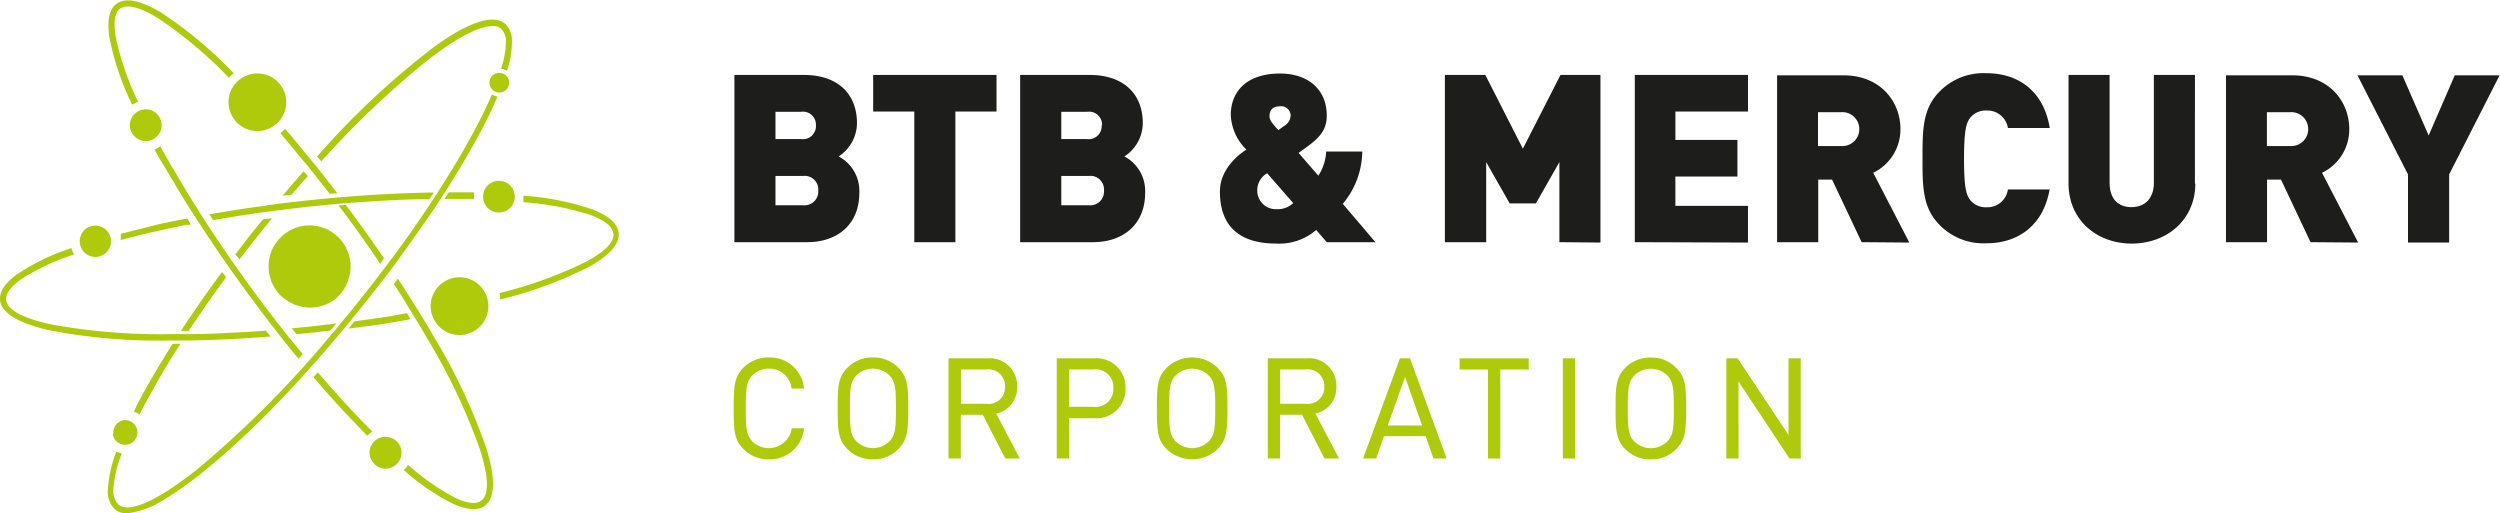 <?xml version="1.0" encoding="UTF-8"?> <svg xmlns="http://www.w3.org/2000/svg" id="Слой_1" data-name="Слой 1" viewBox="0 0 319.61 65.59"><defs><style>.cls-1{fill:#1d1d1b;}.cls-2,.cls-3{fill:#afca0b;}.cls-2{stroke:#afca0b;stroke-miterlimit:22.93;stroke-width:0.22px;}</style></defs><path class="cls-1" d="M159.86,141.29a5,5,0,0,0-2.64-4.65,5.15,5.15,0,0,0,2.34-4.24c0-3.69-2.37-6.18-6.81-6.18h-8.86V147.6h9.31c3.81,0,6.66-2.22,6.66-6.31Zm-5.25-.3a1.76,1.76,0,0,1-1.92,1.89h-3.55v-3.75h3.55a1.74,1.74,0,0,1,1.92,1.86Zm-.3-8.32a1.66,1.66,0,0,1-1.89,1.75h-3.28v-3.49h3.28a1.66,1.66,0,0,1,1.89,1.74Zm23.09-1.77v-4.68H161.63v4.68h5.26v16.7h5.25V130.9Zm19,10.39a5,5,0,0,0-2.65-4.65,5.13,5.13,0,0,0,2.35-4.24c0-3.69-2.38-6.18-6.82-6.18h-8.86V147.6h9.31c3.81,0,6.67-2.22,6.67-6.31Zm-5.26-.3a1.76,1.76,0,0,1-1.92,1.89h-3.54v-3.75h3.54a1.74,1.74,0,0,1,1.92,1.86Zm-.3-8.32a1.66,1.66,0,0,1-1.89,1.75h-3.27v-3.49H189a1.66,1.66,0,0,1,1.89,1.74Zm35,14.93-4.17-4.9a10.62,10.62,0,0,0,2.49-6.69h-4.62a6.09,6.09,0,0,1-1,3.09l-2.52-2.91.87-.63c1.8-1.29,2.73-2.29,2.73-4.15,0-3.15-2.19-5.37-6-5.37-4.08,0-6.27,2.16-6.27,5.31a6.56,6.56,0,0,0,2,4.42c-1.59,1-3.39,2.88-3.39,5.34,0,4.18,2.19,6.67,7.23,6.67a7.22,7.22,0,0,0,5.08-1.74l1.35,1.56Zm-10.51-5a2.84,2.84,0,0,1-2.1.78,2.36,2.36,0,0,1-2.49-2.25,2.48,2.48,0,0,1,1.26-2.34l3.33,3.81Zm-.33-11.11a1.64,1.64,0,0,1-.84,1.26l-.72.52c-.66-.67-1.14-1.24-1.14-1.75,0-.75.33-1.29,1.35-1.29a1.21,1.21,0,0,1,1.35,1.26Zm39.61,16.16V126.22H249.5l-4.81,9.43-4.8-9.43h-5.17V147.6H240V137.36l3,5.28h3.36l3-5.28V147.6Zm18.86,0v-4.69h-9.28v-3.75h7.93v-4.68h-7.93V130.9h9.28v-4.68H259V147.6Zm20.63,0-4.62-8.92a6.15,6.15,0,0,0,3.48-5.59c0-3.51-2.55-6.87-7.3-6.87h-8.47V147.6h5.26v-8h1.77l3.78,8Zm-6.4-14.51a2.16,2.16,0,0,1-2.28,2.17h-3v-4.33h3a2.16,2.16,0,0,1,2.28,2.16Zm24.3,7.72H306.7a2.65,2.65,0,0,1-2.73,2.28,2.55,2.55,0,0,1-2.07-.9c-.48-.63-.81-1.38-.81-5.28s.33-4.66.81-5.29a2.55,2.55,0,0,1,2.07-.9A2.65,2.65,0,0,1,306.7,133h5.35c-.78-4.71-4-7-8.08-7a7.83,7.83,0,0,0-6,2.34c-2.19,2.19-2.19,4.92-2.19,8.53s0,6.33,2.19,8.53a7.83,7.83,0,0,0,6,2.34c4,0,7.3-2.25,8.08-7Zm18.61-.72V126.22h-5.25V140c0,2-1.14,3.12-2.88,3.12S319.7,142,319.7,140V126.22h-5.25v13.87c0,4.69,3.63,7.69,8.08,7.69s8.13-3,8.13-7.69Zm20.87,7.51-4.62-8.92a6.15,6.15,0,0,0,3.48-5.59c0-3.51-2.55-6.87-7.29-6.87h-8.47V147.6h5.25v-8h1.78l3.78,8Zm-6.39-14.51a2.16,2.16,0,0,1-2.28,2.17h-3v-4.33h3a2.16,2.16,0,0,1,2.28,2.16Zm24.47-6.87h-5.73l-3.34,7.69-3.36-7.69h-5.74l6.46,12.67v8.71h5.26v-8.71l6.45-12.67Z" transform="translate(-50 -116.64)"></path><path class="cls-2" d="M152.65,171.5h-1.34a3.08,3.08,0,0,1-5.19,1.66c-.8-.81-.89-1.73-.89-4.31s.09-3.5.89-4.31a3,3,0,0,1,2.17-.88,2.94,2.94,0,0,1,3,2.54h1.38a4.26,4.26,0,0,0-4.36-3.75,4.32,4.32,0,0,0-3.15,1.24c-1.18,1.18-1.25,2.28-1.25,5.16s.07,4,1.25,5.16a4.32,4.32,0,0,0,3.15,1.24,4.27,4.27,0,0,0,4.36-3.75ZM166,168.85c0-2.88-.09-4-1.27-5.16a4.27,4.27,0,0,0-3.13-1.24,4.32,4.32,0,0,0-3.15,1.24c-1.18,1.18-1.25,2.28-1.25,5.16s.07,4,1.25,5.16a4.32,4.32,0,0,0,3.15,1.24,4.27,4.27,0,0,0,3.13-1.24c1.18-1.19,1.27-2.28,1.27-5.16Zm-1.35,0c0,2.58-.08,3.5-.88,4.31a3.12,3.12,0,0,1-4.34,0c-.8-.81-.89-1.73-.89-4.31s.09-3.5.89-4.31a3.12,3.12,0,0,1,4.34,0c.8.81.88,1.73.88,4.31Zm15.54,6.29-3-5.71a3.25,3.25,0,0,0,2.73-3.37,3.39,3.39,0,0,0-3.72-3.5h-4.83v12.58h1.35v-5.58h3l2.86,5.58Zm-1.59-9.06a2.21,2.21,0,0,1-2.51,2.29h-3.35v-4.61h3.35a2.23,2.23,0,0,1,2.51,2.32Zm15.18.17a3.59,3.59,0,0,0-3.88-3.69h-4.69v12.58h1.35V170h3.34a3.6,3.6,0,0,0,3.88-3.71Zm-1.34,0a2.37,2.37,0,0,1-2.65,2.51h-3.23v-5h3.23a2.36,2.36,0,0,1,2.65,2.49Zm14.37,2.6c0-2.88-.09-4-1.27-5.16a4.58,4.58,0,0,0-6.27,0c-1.19,1.18-1.26,2.28-1.26,5.16s.07,4,1.26,5.16a4.58,4.58,0,0,0,6.27,0c1.18-1.19,1.27-2.28,1.27-5.16Zm-1.34,0c0,2.58-.09,3.5-.89,4.31a3.12,3.12,0,0,1-4.34,0c-.8-.81-.88-1.73-.88-4.31s.08-3.5.88-4.31a3.12,3.12,0,0,1,4.34,0c.8.81.89,1.73.89,4.31ZM221,175.14l-3-5.71a3.26,3.26,0,0,0,2.74-3.37,3.4,3.4,0,0,0-3.73-3.5h-4.82v12.58h1.34v-5.58h3l2.86,5.58Zm-1.59-9.06a2.21,2.21,0,0,1-2.5,2.29h-3.36v-4.61h3.36a2.23,2.23,0,0,1,2.5,2.32Zm15.38,9.06-4.61-12.58h-1.13l-4.63,12.58h1.43l1-2.85h5.49l1,2.85Zm-2.83-4h-4.7l2.37-6.64,2.33,6.64Zm13.37-7.37v-1.2h-8.62v1.2h3.63v11.38h1.35V163.76Zm5.92,11.38V162.56h-1.34v12.58Zm14.2-6.29c0-2.88-.09-4-1.28-5.16a4.25,4.25,0,0,0-3.12-1.24,4.32,4.32,0,0,0-3.15,1.24c-1.18,1.18-1.25,2.28-1.25,5.16s.07,4,1.25,5.16a4.32,4.32,0,0,0,3.15,1.24,4.25,4.25,0,0,0,3.12-1.24c1.19-1.19,1.28-2.28,1.28-5.16Zm-1.35,0c0,2.58-.09,3.5-.88,4.31a3.13,3.13,0,0,1-4.35,0c-.79-.81-.88-1.73-.88-4.31s.09-3.5.88-4.31a3.13,3.13,0,0,1,4.35,0c.79.81.88,1.73.88,4.31Zm16,6.29V162.56h-1.34v10.05l-6.68-10.05h-1.27v12.58h1.34V165.05l6.68,10.09Z" transform="translate(-50 -116.64)"></path><path class="cls-3" d="M65.05,174.42l.17.08.18.06.17.05-.06.17a14.76,14.76,0,0,0-1,4.22,2.5,2.5,0,0,0,.65,2.16c1.44,1.16,5.13-.64,10-4.48A131.79,131.79,0,0,0,92.4,159.36c.31-.31.66-.78.95-1.12l.18-.23c.12-.14.25-.29.37-.45l.28-.33.09-.11.66-.8.65-.81c1.74-2.17,3.41-4.34,5-6.48s3.11-4.35,4.49-6.44c.22-.29.41-.63.61-.93l.2-.31c.18-.27.36-.54.53-.82,1.38-2.17,2.63-4.26,3.7-6.21s2-3.79,2.71-5.44l.07-.16.16.08.18.08.19.06.19.05-.08.18c-.71,1.64-1.6,3.45-2.67,5.39s-2.28,4-3.66,6.16l-.07.1c-.15.25-.31.5-.47.75l-.26.39-.2.3-.2.31c-1.41,2.13-3,4.36-4.62,6.63S98,153.68,96.15,156l-.61.75-.61.75-.39.47-.71.87c-.12.13-.23.27-.4.47l-.07.09-.13.15c-2.85,3.38-5.7,6.53-8.47,9.36s-5.45,5.32-8,7.4A45.84,45.84,0,0,1,71,180.5a11.6,11.6,0,0,1-4.27,1.7,3.44,3.44,0,0,1-1.12,0,2.09,2.09,0,0,1-.89-.42,3.09,3.09,0,0,1-.92-2.63,15.66,15.66,0,0,1,1-4.59l.06-.18.17.09Zm21.26-19.61a5.28,5.28,0,0,1-1.94-3.53,5.7,5.7,0,0,1,0-1.24,5.86,5.86,0,0,1,.3-1.2,5.31,5.31,0,0,1,1.71-2.29A5.16,5.16,0,0,1,89,145.49a5.26,5.26,0,0,1,5.8,5.7,5,5,0,0,1-.2,1A5.24,5.24,0,0,1,93,154.75a5.14,5.14,0,0,1-2.78,1.18,5.24,5.24,0,0,1-3.86-1.12ZM111.77,142a2,2,0,0,1,.43-1.49,2,2,0,0,1,1.36-.74,2,2,0,0,1,1.49.43,2,2,0,0,1,.74,1.36h0a2,2,0,0,1-1.79,2.23,2,2,0,0,1-2.23-1.79Zm-41.94-7.72a2,2,0,0,1-1.5.37,2,2,0,0,1-1.33-.81,2,2,0,0,1,.44-2.83,2.05,2.05,0,0,1,1.5-.37,2,2,0,0,1,1.33.81,2,2,0,0,1,.37,1.5,2,2,0,0,1-.81,1.33Zm35.25,21.91a3.69,3.69,0,1,1,1.36,2.47,3.73,3.73,0,0,1-1.36-2.47Zm-20-23.51a3.69,3.69,0,0,1-5.15-.79,3.7,3.7,0,0,1-.67-2.74,3.63,3.63,0,0,1,1.46-2.41,3.69,3.69,0,0,1,5.83,3.53,3.71,3.71,0,0,1-1.47,2.41ZM60.2,147.67a2,2,0,1,1,2.23,1.8h0a2,2,0,0,1-2.23-1.8Zm40.3,28.48a2,2,0,0,1-2.83-.43,2,2,0,0,1,1.94-3.2,2,2,0,0,1,1.69,2.31,2,2,0,0,1-.8,1.32Zm-36-4.06a1.51,1.51,0,0,1,.34-1.15,1.58,1.58,0,0,1,1-.58,1.55,1.55,0,0,1,1.15.34,1.56,1.56,0,1,1-2,2.44,1.54,1.54,0,0,1-.58-1ZM87.3,141.52l-1.17.14c1.13-1.33,1.53-1.81,2.69-3.13l.54.62c-.94,1.06-1.15,1.28-2.06,2.37Zm26.82-16.29a10.6,10.6,0,0,0,.55-3.25,2.16,2.16,0,0,0-.64-1.7,1.55,1.55,0,0,0-.61-.28,3,3,0,0,0-.86,0c-1.92.21-5,2-8.63,4.93a117.11,117.11,0,0,0-12.71,12.18l-.15.16-.54-.62.12-.13a102.28,102.28,0,0,1,15-14c4.17-3,7.35-4.11,8.88-2.88a2.85,2.85,0,0,1,.92,2.18,11.36,11.36,0,0,1-.56,3.64l-.07.23-.21-.1-.17-.07-.18-.06-.2,0,.06-.2ZM67.36,168.7c.64-1.24,1.35-2.53,2.13-3.86s1.62-2.74,2.52-4.16l.06-.09h1l-.2.31c-1,1.53-1.88,3-2.7,4.45s-1.58,2.79-2.23,4.09l-.1.19-.19-.12-.16-.09-.19-.08-.19-.08.27-.55Zm11.46-16.5c-.83,1.14-1.63,2.25-2.4,3.35s-1.52,2.21-2.24,3.3l-.06.09h-1l.21-.31c.75-1.14,1.54-2.3,2.35-3.46s1.67-2.36,2.55-3.55l.16-.21.51.66-.09.12Zm4.82-7.52,1.14-.14c-1.62,2-2.59,3.19-4.16,5.26l-.52-.65c1.35-1.76,2.09-2.78,3.54-4.47Zm-9.67.68c-1.49.29-2.92.6-4.3.91s-2.73.65-4,1l-.23.06,0-.23a1.12,1.12,0,0,0,0-.21,1.18,1.18,0,0,0,0-.2l0-.2.19,0c1.26-.33,2.57-.65,3.94-1s2.79-.61,4.24-.9l.14,0,.45.76-.28.05Zm10.16-2.48,1.45-.19,1.46-.18.82-.09.82-.09c2.88-.32,5.69-.56,8.39-.74s5.43-.29,8-.34h.38l-.55.85h-.11c-2.5,0-5.13.15-7.85.32s-5.36.41-8.13.71l-1,.12-1,.12-1.46.18-1.44.19c-1.12.15-2.22.32-3.31.48l-3.25.54-.13,0-.45-.75L77,144c1.15-.2,2.33-.39,3.53-.58s2.38-.35,3.63-.51Zm23.33-1.65h1.48l1.44,0h.22l0,.21c0,.08,0,.14,0,.21v.42h-.21l-1.55,0h-2l.53-.84Zm20.93,5.24c-.1-.92-1.16-1.71-3-2.38a36.09,36.09,0,0,0-8.26-1.58l-.21,0,0-.2c0-.07,0-.14,0-.21a1.62,1.62,0,0,0,0-.21v-.22l.21,0a35.65,35.65,0,0,1,8.62,1.74c2,.79,3.21,1.79,3.34,3,.16,1.42-1.2,2.9-3.77,4.33a51.82,51.82,0,0,1-11.2,4.14l-.21.06,0-.22a1.18,1.18,0,0,0,0-.2c0-.07,0-.14,0-.21l-.07-.2.2-.05a53.59,53.59,0,0,0,10.86-3.95c2.37-1.26,3.65-2.5,3.53-3.61ZM87.66,158.58l1.39-.14,1.38-.14,1-.12L93,158l-.77.9-.89.1-.82.1-1.26.13-1.26.12-.1,0-.6-.75.37,0Zm-28.47-10c0,.07.05.14.08.2a1,1,0,0,0,.09.18l.11.2-.22.08a29,29,0,0,0-6.47,3.05c-1.36.94-2.06,1.85-2,2.68.14,1.33,2.28,2.4,5.84,3.16A77.81,77.81,0,0,0,72,159.35h2.41q2.27,0,4.65-.15c1.56-.07,3.16-.16,4.8-.28H84l.61.76-.38,0q-2.61.21-5.13.33c-1.69.08-3.33.13-4.93.16H71.74a73.13,73.13,0,0,1-15.58-1.34c-3.74-.87-6-2.15-6.15-3.81-.12-1.1.65-2.22,2.18-3.32a28.17,28.17,0,0,1,6.74-3.28l.19-.07.07.19Zm36.19,9.13.81-.11c2.38-.32,3.21-.43,5.72-.91l.14,0,.07.11c0,.08.09.17.14.26l.07.14.14.25-.27.05c-2.7.5-3.76.64-6.48,1l-1.18.15.33-.39c.14-.18.29-.35.43-.52Zm-30-40c-.74.54-.9,1.86-.56,3.77a35.76,35.76,0,0,0,2.75,8l.09.19-.2.07-.19.09-.19.09-.19.11-.09-.2a34.71,34.71,0,0,1-2.8-8.33c-.34-2.16-.06-3.68.91-4.39,1.15-.84,3.11-.4,5.63,1.1a53,53,0,0,1,9.19,7.63l.16.16-.18.14-.15.14a1.06,1.06,0,0,0-.15.15l-.14.15-.15-.15A54.71,54.71,0,0,0,70.25,119c-2.28-1.41-4-1.9-4.89-1.24Zm33.05,32.38c-.6-.88-1.22-1.79-1.88-2.72s-1.28-1.8-1.94-2.7l-.56-.76-.78-1,.94-.08.55.74.49.66c.64.88,1.28,1.76,1.92,2.67s1.26,1.79,1.85,2.65l.08.12-.5.7-.17-.24Zm3.36,26.5.13-.17a1,1,0,0,0,.11-.17l.12-.2.18.16a29.67,29.67,0,0,0,5.88,4.08c1.49.7,2.63.86,3.3.36,1.08-.79.94-3.17-.18-6.63a77.5,77.5,0,0,0-6.61-13.94c-.14-.27-.33-.56-.48-.83l-.5-.84-.25-.42c-.47-.79-1-1.6-1.49-2.43s-1-1.65-1.57-2.47l-.08-.12.51-.7.17.24c.58.89,1.15,1.79,1.71,2.68s1.1,1.76,1.62,2.63l.25.41.5.84c.15.27.35.57.48.83a73.19,73.19,0,0,1,6.62,14.17c1.13,3.67,1.12,6.24-.22,7.23-.89.65-2.24.54-4-.22a28.41,28.41,0,0,1-6.21-4.21l-.16-.13.13-.15Zm-11-12.17c1.13,1.32,2.26,2.59,3.36,3.79s2.21,2.36,3.27,3.42l.17.17-.19.13-.16.14a1.07,1.07,0,0,0-.16.14l-.14.13-.14-.14c-1-1.06-2.14-2.2-3.25-3.41s-2.23-2.47-3.36-3.8l-.12-.14.57-.6.15.17Zm-18.7-26.29,1.44,2.44c1.27,2.12,2.66,4.31,4.15,6.54s3,4.37,4.61,6.58l.62.84.61.82c.28.37.56.75.89,1.17l.88,1.15,1.65,2.1,1.66,2,.12.14-.57.6-.14-.18c-.61-.75-1.22-1.49-1.81-2.24s-1.19-1.51-1.8-2.31l-.89-1.16-.88-1.18c-.06-.12-.39-.52-.49-.66l-.49-.66c-1.71-2.34-3.33-4.64-4.83-6.9s-3-4.56-4.28-6.72l-.19-.33h0l-1-1.68h0c-.09-.15-.18-.33-.27-.47L70.45,137l-.59-1.07-.11-.19.2-.09.19-.09.18-.11.18-.11.1.19c.22.4.46.84.72,1.29s.49.88.75,1.33Zm20,3.21c-1-1.23-2-2.6-3.12-3.92s-2.09-2.54-3-3.6l-.13-.16.16-.13a.64.64,0,0,0,.15-.13l.15-.14.16-.14.14.16c1,1.13,2,2.43,3.13,3.77s2.17,2.72,3.17,4l.23.31-1,.05-.06-.09Zm20.49-14a1.29,1.29,0,0,1,.27-.92,1.26,1.26,0,0,1,.85-.46,1.25,1.25,0,0,1,.92.27,1.26,1.26,0,0,1,.19,1.77,1.25,1.25,0,0,1-1.76.19,1.27,1.27,0,0,1-.47-.85Z" transform="translate(-50 -116.64)"></path></svg> 